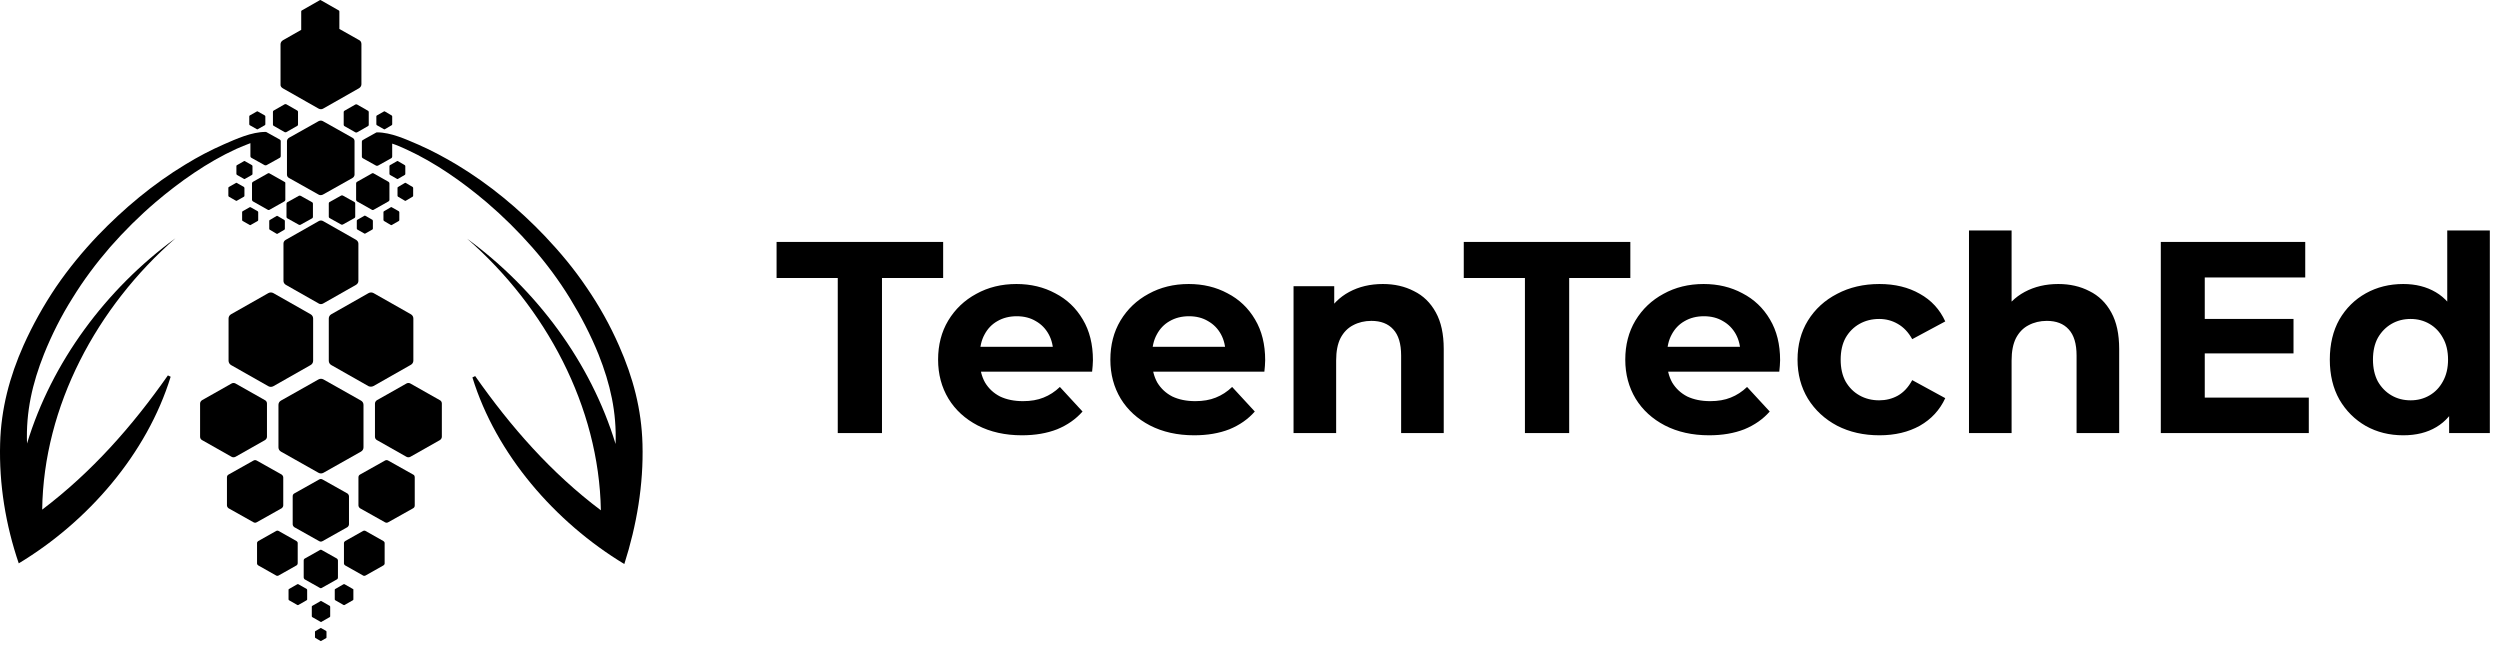 <?xml version="1.0" encoding="UTF-8"?> <svg xmlns="http://www.w3.org/2000/svg" width="146" height="38" viewBox="0 0 146 38" fill="none"><path d="M48.925 25.293V16.235H45.352V14.13H55.08V16.235H51.508V25.293H48.925ZM59.68 25.421C58.702 25.421 57.841 25.229 57.097 24.846C56.363 24.464 55.794 23.943 55.391 23.284C54.987 22.614 54.785 21.854 54.785 21.003C54.785 20.142 54.981 19.382 55.375 18.723C55.779 18.053 56.326 17.532 57.017 17.16C57.708 16.777 58.49 16.586 59.361 16.586C60.201 16.586 60.956 16.767 61.626 17.128C62.306 17.479 62.843 17.989 63.236 18.659C63.63 19.318 63.827 20.11 63.827 21.035C63.827 21.131 63.822 21.242 63.811 21.37C63.8 21.487 63.789 21.599 63.779 21.705H56.81V20.254H62.471L61.514 20.684C61.514 20.238 61.424 19.85 61.243 19.52C61.062 19.191 60.813 18.936 60.494 18.755C60.175 18.563 59.803 18.468 59.377 18.468C58.952 18.468 58.575 18.563 58.245 18.755C57.926 18.936 57.676 19.196 57.496 19.536C57.315 19.866 57.224 20.259 57.224 20.716V21.099C57.224 21.567 57.325 21.981 57.528 22.343C57.74 22.694 58.032 22.965 58.405 23.156C58.787 23.337 59.234 23.427 59.744 23.427C60.201 23.427 60.6 23.358 60.94 23.22C61.291 23.082 61.61 22.874 61.897 22.598L63.22 24.033C62.827 24.48 62.333 24.825 61.737 25.07C61.142 25.303 60.456 25.421 59.68 25.421ZM69.74 25.421C68.762 25.421 67.901 25.229 67.157 24.846C66.423 24.464 65.855 23.943 65.451 23.284C65.047 22.614 64.845 21.854 64.845 21.003C64.845 20.142 65.042 19.382 65.435 18.723C65.839 18.053 66.386 17.532 67.077 17.16C67.769 16.777 68.55 16.586 69.421 16.586C70.261 16.586 71.016 16.767 71.686 17.128C72.366 17.479 72.903 17.989 73.296 18.659C73.69 19.318 73.886 20.11 73.886 21.035C73.886 21.131 73.881 21.242 73.871 21.37C73.86 21.487 73.849 21.599 73.839 21.705H66.87V20.254H72.531L71.574 20.684C71.574 20.238 71.484 19.85 71.303 19.52C71.123 19.191 70.872 18.936 70.553 18.755C70.235 18.563 69.863 18.468 69.437 18.468C69.013 18.468 68.635 18.563 68.305 18.755C67.986 18.936 67.737 19.196 67.556 19.536C67.375 19.866 67.284 20.259 67.284 20.716V21.099C67.284 21.567 67.386 21.981 67.587 22.343C67.8 22.694 68.093 22.965 68.464 23.156C68.847 23.337 69.294 23.427 69.804 23.427C70.261 23.427 70.66 23.358 71 23.22C71.351 23.082 71.67 22.874 71.957 22.598L73.28 24.033C72.888 24.48 72.393 24.825 71.797 25.07C71.202 25.303 70.516 25.421 69.74 25.421ZM80.758 16.586C81.438 16.586 82.044 16.724 82.575 17.001C83.118 17.266 83.543 17.681 83.851 18.244C84.159 18.797 84.314 19.509 84.314 20.381V25.293H81.826V20.764C81.826 20.073 81.672 19.563 81.364 19.233C81.066 18.904 80.641 18.739 80.088 18.739C79.694 18.739 79.338 18.824 79.019 18.994C78.711 19.153 78.466 19.403 78.286 19.744C78.115 20.084 78.031 20.52 78.031 21.051V25.293H75.543V16.714H77.919V19.09L77.472 18.372C77.781 17.798 78.222 17.357 78.796 17.048C79.37 16.74 80.024 16.586 80.758 16.586ZM89.056 25.293V16.235H85.484V14.13H95.212V16.235H91.64V25.293H89.056ZM99.812 25.421C98.834 25.421 97.973 25.229 97.229 24.846C96.495 24.464 95.926 23.943 95.522 23.284C95.119 22.614 94.916 21.854 94.916 21.003C94.916 20.142 95.113 19.382 95.506 18.723C95.91 18.053 96.458 17.532 97.149 17.16C97.84 16.777 98.621 16.586 99.493 16.586C100.333 16.586 101.088 16.767 101.758 17.128C102.438 17.479 102.975 17.989 103.368 18.659C103.762 19.318 103.958 20.11 103.958 21.035C103.958 21.131 103.953 21.242 103.942 21.37C103.931 21.487 103.921 21.599 103.91 21.705H96.942V20.254H102.603L101.646 20.684C101.646 20.238 101.555 19.85 101.375 19.52C101.194 19.191 100.944 18.936 100.625 18.755C100.306 18.563 99.935 18.468 99.509 18.468C99.084 18.468 98.707 18.563 98.377 18.755C98.058 18.936 97.808 19.196 97.627 19.536C97.447 19.866 97.356 20.259 97.356 20.716V21.099C97.356 21.567 97.457 21.981 97.659 22.343C97.872 22.694 98.164 22.965 98.536 23.156C98.919 23.337 99.366 23.427 99.876 23.427C100.333 23.427 100.732 23.358 101.072 23.22C101.423 23.082 101.742 22.874 102.029 22.598L103.352 24.033C102.959 24.48 102.464 24.825 101.869 25.07C101.274 25.303 100.588 25.421 99.812 25.421ZM109.761 25.421C108.835 25.421 108.012 25.235 107.288 24.862C106.566 24.48 105.997 23.953 105.582 23.284C105.178 22.614 104.976 21.854 104.976 21.003C104.976 20.142 105.178 19.382 105.582 18.723C105.997 18.053 106.566 17.532 107.288 17.16C108.012 16.777 108.835 16.586 109.761 16.586C110.664 16.586 111.451 16.777 112.12 17.16C112.79 17.532 113.284 18.069 113.603 18.771L111.674 19.807C111.451 19.403 111.169 19.106 110.829 18.914C110.5 18.723 110.138 18.627 109.744 18.627C109.32 18.627 108.936 18.723 108.596 18.914C108.256 19.106 107.985 19.377 107.783 19.728C107.591 20.078 107.495 20.504 107.495 21.003C107.495 21.503 107.591 21.928 107.783 22.279C107.985 22.63 108.256 22.901 108.596 23.092C108.936 23.284 109.32 23.379 109.744 23.379C110.138 23.379 110.5 23.289 110.829 23.108C111.169 22.917 111.451 22.614 111.674 22.199L113.603 23.252C113.284 23.943 112.79 24.48 112.12 24.862C111.451 25.235 110.664 25.421 109.761 25.421ZM120.204 16.586C120.885 16.586 121.491 16.724 122.022 17.001C122.564 17.266 122.99 17.681 123.298 18.244C123.606 18.797 123.76 19.509 123.76 20.381V25.293H121.272V20.764C121.272 20.073 121.118 19.563 120.81 19.233C120.513 18.904 120.087 18.739 119.535 18.739C119.141 18.739 118.785 18.824 118.466 18.994C118.157 19.153 117.913 19.403 117.733 19.744C117.562 20.084 117.477 20.52 117.477 21.051V25.293H114.989V13.46H117.477V19.09L116.919 18.372C117.227 17.798 117.668 17.357 118.242 17.048C118.817 16.74 119.47 16.586 120.204 16.586ZM128.567 18.627H133.941V20.637H128.567V18.627ZM128.758 23.22H134.834V25.293H126.191V14.13H134.626V16.203H128.758V23.22ZM140.35 25.421C139.542 25.421 138.815 25.24 138.166 24.878C137.518 24.506 137.002 23.991 136.619 23.332C136.248 22.672 136.061 21.896 136.061 21.003C136.061 20.1 136.248 19.318 136.619 18.659C137.002 18 137.518 17.49 138.166 17.128C138.815 16.767 139.542 16.586 140.35 16.586C141.074 16.586 141.706 16.745 142.248 17.064C142.791 17.383 143.21 17.867 143.508 18.516C143.806 19.164 143.954 19.993 143.954 21.003C143.954 22.003 143.811 22.832 143.525 23.491C143.237 24.139 142.823 24.623 142.28 24.942C141.749 25.261 141.106 25.421 140.35 25.421ZM140.781 23.379C141.185 23.379 141.552 23.284 141.882 23.092C142.211 22.901 142.472 22.63 142.663 22.279C142.865 21.918 142.966 21.492 142.966 21.003C142.966 20.504 142.865 20.078 142.663 19.728C142.472 19.377 142.211 19.106 141.882 18.914C141.552 18.723 141.185 18.627 140.781 18.627C140.366 18.627 139.995 18.723 139.665 18.914C139.335 19.106 139.069 19.377 138.867 19.728C138.676 20.078 138.581 20.504 138.581 21.003C138.581 21.492 138.676 21.918 138.867 22.279C139.069 22.63 139.335 22.901 139.665 23.092C139.995 23.284 140.366 23.379 140.781 23.379ZM143.029 25.293V23.539L143.078 20.987L142.919 18.452V13.46H145.406V25.293H143.029Z" fill="black"></path><path d="M21.228 26.125V23.644C21.228 23.539 21.174 23.447 21.08 23.394L18.892 22.16C18.799 22.108 18.691 22.108 18.597 22.16L16.409 23.394C16.315 23.447 16.262 23.539 16.262 23.644V26.125C16.262 26.23 16.315 26.322 16.409 26.375L18.597 27.609C18.691 27.662 18.799 27.662 18.892 27.609L21.08 26.375C21.174 26.322 21.228 26.23 21.228 26.125Z" fill="black"></path><path d="M25.683 23.368L23.965 22.396C23.898 22.357 23.804 22.357 23.737 22.396L22.019 23.368C21.952 23.407 21.898 23.486 21.898 23.565V25.508C21.898 25.587 21.939 25.666 22.019 25.705L23.737 26.677C23.804 26.716 23.898 26.716 23.965 26.677L25.683 25.705C25.75 25.666 25.804 25.587 25.804 25.508V23.565C25.804 23.486 25.764 23.407 25.683 23.368Z" fill="black"></path><path d="M16.555 14.229V16.409C16.555 16.501 16.608 16.58 16.689 16.632L18.608 17.722C18.689 17.774 18.796 17.774 18.877 17.722L20.796 16.632C20.877 16.58 20.93 16.501 20.93 16.409V14.229C20.93 14.137 20.877 14.059 20.796 14.006L18.877 12.916C18.796 12.864 18.689 12.864 18.608 12.916L16.689 14.006C16.595 14.059 16.555 14.137 16.555 14.229Z" fill="black"></path><path d="M20.584 8.045L18.853 7.073C18.785 7.034 18.692 7.034 18.611 7.073L16.88 8.045C16.812 8.085 16.759 8.163 16.759 8.242V10.198C16.759 10.277 16.799 10.356 16.88 10.395L18.611 11.367C18.678 11.406 18.772 11.406 18.853 11.367L20.584 10.395C20.651 10.356 20.705 10.277 20.705 10.198V8.242C20.705 8.163 20.665 8.085 20.584 8.045Z" fill="black"></path><path d="M22.689 10.618L21.83 10.133C21.79 10.106 21.75 10.106 21.709 10.133L20.851 10.618C20.81 10.645 20.797 10.671 20.797 10.71V11.669C20.797 11.708 20.824 11.748 20.851 11.761L21.709 12.246C21.75 12.273 21.79 12.273 21.83 12.246L22.689 11.761C22.73 11.734 22.743 11.708 22.743 11.669V10.71C22.743 10.671 22.716 10.632 22.689 10.618Z" fill="black"></path><path d="M20.02 11.419C19.993 11.406 19.953 11.406 19.926 11.419L19.241 11.8C19.215 11.813 19.201 11.853 19.201 11.879V12.654C19.201 12.68 19.215 12.719 19.241 12.732L19.926 13.113C19.953 13.127 19.993 13.127 20.02 13.113L20.704 12.732C20.731 12.719 20.745 12.68 20.745 12.654V11.879C20.745 11.853 20.731 11.813 20.704 11.8L20.02 11.419Z" fill="black"></path><path d="M21.28 13.638C21.293 13.652 21.32 13.652 21.334 13.638L21.75 13.402C21.763 13.389 21.776 13.376 21.776 13.35V12.89C21.776 12.877 21.763 12.851 21.75 12.838L21.334 12.601C21.32 12.588 21.293 12.588 21.28 12.601L20.864 12.838C20.85 12.851 20.837 12.864 20.837 12.89V13.35C20.837 13.363 20.85 13.389 20.864 13.402L21.28 13.638Z" fill="black"></path><path d="M22.394 12.392V12.851C22.394 12.864 22.407 12.89 22.42 12.904L22.823 13.14C22.837 13.153 22.863 13.153 22.877 13.14L23.293 12.904C23.306 12.89 23.32 12.877 23.32 12.851V12.392C23.32 12.378 23.306 12.352 23.293 12.339L22.877 12.103C22.863 12.089 22.837 12.089 22.823 12.103L22.42 12.339C22.407 12.352 22.394 12.365 22.394 12.392Z" fill="black"></path><path d="M23.241 9.411C23.227 9.398 23.201 9.398 23.187 9.411L22.771 9.647C22.758 9.66 22.744 9.673 22.744 9.7V10.159C22.744 10.172 22.758 10.198 22.771 10.212L23.187 10.448C23.201 10.461 23.227 10.461 23.241 10.448L23.643 10.212C23.657 10.198 23.67 10.185 23.67 10.159V9.7C23.67 9.686 23.657 9.66 23.643 9.647L23.241 9.411Z" fill="black"></path><path d="M22.422 7.546C22.435 7.559 22.462 7.559 22.475 7.546L22.878 7.31C22.891 7.297 22.905 7.284 22.905 7.257V6.798C22.905 6.785 22.891 6.758 22.878 6.745L22.475 6.509C22.462 6.496 22.435 6.496 22.422 6.509L22.005 6.745C21.992 6.758 21.979 6.771 21.979 6.798V7.257C21.979 7.27 21.992 7.297 22.005 7.31L22.422 7.546Z" fill="black"></path><path d="M23.698 10.684C23.684 10.671 23.658 10.671 23.644 10.684L23.242 10.921C23.228 10.934 23.215 10.947 23.215 10.973V11.433C23.215 11.446 23.228 11.472 23.242 11.485L23.644 11.722C23.658 11.735 23.684 11.735 23.698 11.722L24.101 11.485C24.114 11.472 24.128 11.459 24.128 11.433V10.973C24.128 10.96 24.114 10.934 24.101 10.921L23.698 10.684Z" fill="black"></path><path d="M20.757 6.102L20.113 6.47C20.086 6.483 20.072 6.509 20.072 6.549V7.284C20.072 7.31 20.086 7.35 20.113 7.363L20.757 7.73C20.784 7.743 20.824 7.743 20.851 7.73L21.495 7.363C21.522 7.35 21.535 7.323 21.535 7.284V6.549C21.535 6.522 21.522 6.483 21.495 6.47L20.851 6.102C20.824 6.089 20.784 6.089 20.757 6.102Z" fill="black"></path><path d="M16.517 5.157L18.598 6.339C18.691 6.391 18.799 6.391 18.879 6.339L20.96 5.157C21.054 5.104 21.107 5.012 21.107 4.92V2.57C21.107 2.465 21.054 2.373 20.96 2.334L19.819 1.69V0.666C19.819 0.653 19.805 0.627 19.792 0.614L18.732 0.01C18.718 -0.003 18.691 -0.003 18.678 0.01L17.618 0.614C17.604 0.627 17.591 0.64 17.591 0.666V1.743L16.531 2.347C16.437 2.4 16.383 2.491 16.383 2.583V4.934C16.369 5.012 16.423 5.104 16.517 5.157Z" fill="black"></path><path d="M20.381 30.616V28.988C20.381 28.922 20.341 28.857 20.287 28.817L18.838 28.003C18.77 27.964 18.703 27.964 18.636 28.003L17.187 28.817C17.12 28.857 17.093 28.909 17.093 28.988V30.616C17.093 30.682 17.133 30.747 17.187 30.787L18.636 31.601C18.703 31.64 18.77 31.64 18.838 31.601L20.287 30.787C20.341 30.747 20.381 30.682 20.381 30.616Z" fill="black"></path><path d="M24.127 27.714L22.677 26.9C22.61 26.86 22.543 26.86 22.476 26.9L21.026 27.714C20.959 27.753 20.933 27.806 20.933 27.884V29.512C20.933 29.578 20.973 29.644 21.026 29.683L22.476 30.497C22.543 30.537 22.61 30.537 22.677 30.497L24.127 29.683C24.194 29.644 24.221 29.591 24.221 29.512V27.884C24.221 27.806 24.194 27.74 24.127 27.714Z" fill="black"></path><path d="M18.797 32.125C18.756 32.099 18.716 32.099 18.676 32.125L17.79 32.624C17.75 32.65 17.736 32.69 17.736 32.729V33.727C17.736 33.766 17.763 33.806 17.79 33.832L18.676 34.331C18.716 34.357 18.756 34.357 18.797 34.331L19.683 33.832C19.723 33.806 19.736 33.766 19.736 33.727V32.729C19.736 32.69 19.709 32.65 19.683 32.624L18.797 32.125Z" fill="black"></path><path d="M17.911 34.397L17.428 34.121C17.401 34.108 17.387 34.108 17.361 34.121L16.877 34.397C16.851 34.41 16.851 34.436 16.851 34.449V35.001C16.851 35.027 16.864 35.04 16.877 35.053L17.361 35.329C17.387 35.342 17.401 35.342 17.428 35.329L17.911 35.053C17.938 35.04 17.938 35.014 17.938 35.001V34.449C17.938 34.436 17.924 34.41 17.911 34.397Z" fill="black"></path><path d="M13.753 26.677L15.47 25.705C15.538 25.666 15.591 25.587 15.591 25.508V23.565C15.591 23.486 15.551 23.407 15.47 23.368L13.753 22.396C13.685 22.357 13.591 22.357 13.524 22.396L11.806 23.368C11.739 23.407 11.685 23.486 11.685 23.565V25.508C11.685 25.587 11.726 25.666 11.806 25.705L13.524 26.677C13.591 26.716 13.672 26.716 13.753 26.677Z" fill="black"></path><path d="M13.495 21.32L15.67 22.554C15.764 22.606 15.871 22.606 15.965 22.554L18.139 21.32C18.233 21.267 18.287 21.175 18.287 21.07V18.602C18.287 18.497 18.233 18.405 18.139 18.352L15.965 17.118C15.871 17.066 15.764 17.066 15.67 17.118L13.495 18.352C13.401 18.405 13.348 18.497 13.348 18.602V21.07C13.348 21.162 13.401 21.267 13.495 21.32Z" fill="black"></path><path d="M21.818 22.541L23.993 21.306C24.087 21.254 24.14 21.162 24.14 21.057V18.602C24.14 18.497 24.087 18.405 23.993 18.352L21.818 17.118C21.724 17.066 21.617 17.066 21.523 17.118L19.349 18.352C19.255 18.405 19.201 18.497 19.201 18.602V21.07C19.201 21.175 19.255 21.267 19.349 21.32L21.523 22.554C21.617 22.593 21.724 22.593 21.818 22.541Z" fill="black"></path><path d="M16.542 29.512V27.884C16.542 27.819 16.502 27.753 16.448 27.714L14.999 26.9C14.932 26.86 14.864 26.86 14.797 26.9L13.348 27.714C13.281 27.753 13.254 27.806 13.254 27.884V29.512C13.254 29.578 13.294 29.644 13.348 29.683L14.797 30.497C14.864 30.537 14.932 30.537 14.999 30.497L16.448 29.683C16.502 29.644 16.542 29.578 16.542 29.512Z" fill="black"></path><path d="M17.386 32.9V31.718C17.386 31.666 17.36 31.627 17.319 31.6L16.272 31.009C16.232 30.983 16.178 30.983 16.125 31.009L15.078 31.6C15.038 31.627 15.011 31.666 15.011 31.718V32.9C15.011 32.953 15.038 32.992 15.078 33.018L16.125 33.609C16.165 33.636 16.219 33.636 16.272 33.609L17.319 33.018C17.36 32.992 17.386 32.94 17.386 32.9Z" fill="black"></path><path d="M20.61 34.397L20.127 34.121C20.1 34.108 20.087 34.108 20.06 34.121L19.577 34.397C19.55 34.41 19.55 34.436 19.55 34.449V35.001C19.55 35.027 19.563 35.04 19.577 35.053L20.06 35.329C20.087 35.342 20.1 35.342 20.127 35.329L20.61 35.053C20.637 35.04 20.637 35.014 20.637 35.001V34.449C20.651 34.436 20.637 34.41 20.61 34.397Z" fill="black"></path><path d="M18.773 35.106C18.759 35.106 18.746 35.093 18.746 35.093C18.733 35.093 18.719 35.093 18.719 35.106L18.236 35.382C18.209 35.395 18.209 35.422 18.209 35.435V35.986C18.209 36.012 18.223 36.026 18.236 36.039L18.719 36.314C18.733 36.314 18.746 36.328 18.746 36.328C18.759 36.328 18.773 36.328 18.773 36.314L19.256 36.039C19.283 36.026 19.283 35.999 19.283 35.986V35.435C19.283 35.408 19.269 35.395 19.256 35.382L18.773 35.106Z" fill="black"></path><path d="M18.758 36.682C18.744 36.669 18.731 36.669 18.718 36.682L18.422 36.852C18.409 36.865 18.395 36.879 18.395 36.892V37.22C18.395 37.233 18.409 37.246 18.422 37.26L18.718 37.43C18.731 37.443 18.744 37.443 18.758 37.43L19.053 37.26C19.067 37.246 19.067 37.233 19.067 37.22V36.892C19.067 36.879 19.053 36.865 19.053 36.852L18.758 36.682Z" fill="black"></path><path d="M22.395 31.6L21.349 31.009C21.308 30.983 21.255 30.983 21.201 31.009L20.154 31.6C20.114 31.627 20.087 31.666 20.087 31.718V32.9C20.087 32.953 20.114 32.992 20.154 33.018L21.201 33.609C21.241 33.636 21.295 33.636 21.349 33.609L22.395 33.018C22.436 32.992 22.463 32.953 22.463 32.9V31.718C22.463 31.666 22.436 31.627 22.395 31.6Z" fill="black"></path><path d="M16.609 10.618L15.75 10.133C15.71 10.106 15.67 10.106 15.63 10.133L14.771 10.618C14.73 10.645 14.717 10.671 14.717 10.71V11.669C14.717 11.708 14.744 11.748 14.771 11.761L15.63 12.246C15.67 12.273 15.71 12.273 15.75 12.246L16.609 11.761C16.649 11.734 16.663 11.708 16.663 11.669V10.71C16.676 10.671 16.649 10.632 16.609 10.618Z" fill="black"></path><path d="M16.731 11.893V12.667C16.731 12.694 16.745 12.733 16.772 12.746L17.456 13.127C17.483 13.14 17.523 13.14 17.55 13.127L18.235 12.746C18.262 12.733 18.275 12.694 18.275 12.667V11.893C18.275 11.866 18.262 11.827 18.235 11.814L17.55 11.433C17.523 11.42 17.483 11.42 17.456 11.433L16.772 11.814C16.758 11.827 16.731 11.853 16.731 11.893Z" fill="black"></path><path d="M16.636 13.362V12.903C16.636 12.89 16.623 12.863 16.61 12.85L16.207 12.614C16.193 12.601 16.167 12.601 16.153 12.614L15.751 12.85C15.737 12.863 15.724 12.876 15.724 12.903V13.362C15.724 13.376 15.737 13.402 15.751 13.415L16.153 13.651C16.167 13.664 16.193 13.664 16.207 13.651L16.61 13.415C16.623 13.402 16.636 13.389 16.636 13.362Z" fill="black"></path><path d="M14.583 12.102L14.166 12.338C14.153 12.351 14.14 12.365 14.14 12.391V12.85C14.14 12.864 14.153 12.89 14.166 12.903L14.583 13.139C14.596 13.152 14.623 13.152 14.636 13.139L15.052 12.903C15.066 12.89 15.079 12.877 15.079 12.85V12.391C15.079 12.378 15.066 12.351 15.052 12.338L14.636 12.102C14.623 12.102 14.596 12.102 14.583 12.102Z" fill="black"></path><path d="M14.302 9.411C14.289 9.398 14.262 9.398 14.249 9.411L13.832 9.647C13.819 9.66 13.806 9.673 13.806 9.7V10.159C13.806 10.172 13.819 10.198 13.832 10.212L14.249 10.448C14.262 10.461 14.289 10.461 14.302 10.448L14.718 10.212C14.732 10.198 14.745 10.185 14.745 10.159V9.7C14.745 9.686 14.732 9.66 14.718 9.647L14.302 9.411Z" fill="black"></path><path d="M15 7.546C15.013 7.559 15.04 7.559 15.053 7.546L15.469 7.31C15.483 7.297 15.496 7.284 15.496 7.257V6.798C15.496 6.785 15.483 6.758 15.469 6.745L15.053 6.509C15.04 6.496 15.013 6.496 15 6.509L14.584 6.745C14.57 6.758 14.557 6.771 14.557 6.798V7.257C14.557 7.27 14.57 7.297 14.584 7.31L15 7.546Z" fill="black"></path><path d="M13.779 10.684L13.363 10.921C13.349 10.934 13.336 10.947 13.336 10.973V11.433C13.336 11.446 13.349 11.472 13.363 11.485L13.779 11.722C13.792 11.735 13.819 11.735 13.832 11.722L14.249 11.485C14.262 11.472 14.275 11.459 14.275 11.433V10.973C14.275 10.96 14.262 10.934 14.249 10.921L13.832 10.684C13.819 10.671 13.792 10.671 13.779 10.684Z" fill="black"></path><path d="M15.981 7.349L16.625 7.717C16.652 7.73 16.692 7.73 16.719 7.717L17.363 7.349C17.39 7.336 17.404 7.31 17.404 7.271V6.535C17.404 6.509 17.39 6.47 17.363 6.457L16.719 6.089C16.692 6.076 16.652 6.076 16.625 6.089L15.981 6.457C15.954 6.47 15.94 6.496 15.94 6.535V7.271C15.94 7.31 15.954 7.336 15.981 7.349Z" fill="black"></path><path d="M10.248 13.914C6.195 16.881 3.027 21.136 1.578 25.902C1.511 24.051 1.886 22.396 2.571 20.676C3.027 19.547 3.578 18.444 4.235 17.407C4.88 16.356 5.618 15.372 6.436 14.426C7.255 13.494 8.141 12.614 9.094 11.8C10.503 10.605 12.101 9.476 13.792 8.701C14.06 8.583 14.342 8.465 14.624 8.36V9.122C14.624 9.161 14.637 9.187 14.678 9.214L15.456 9.647C15.483 9.66 15.523 9.66 15.563 9.647L16.342 9.214C16.369 9.2 16.395 9.161 16.395 9.122V8.242C16.395 8.203 16.382 8.176 16.342 8.15L15.563 7.717C15.55 7.704 15.523 7.704 15.51 7.704C14.691 7.704 13.805 8.111 13.08 8.426C12.302 8.767 11.55 9.161 10.825 9.607C8.933 10.75 7.228 12.181 5.712 13.757C4.826 14.689 3.994 15.7 3.269 16.763C2.544 17.84 1.913 18.969 1.376 20.164C0.558 22.002 0.061 23.88 0.007 25.902C-0.06 28.279 0.33 30.655 1.095 32.9C5.148 30.458 8.584 26.493 9.966 22.002L9.805 21.924C7.725 24.891 5.363 27.569 2.464 29.762C2.544 23.709 5.658 17.919 10.248 13.914Z" fill="black"></path><path d="M37.521 25.929C37.467 23.907 36.971 22.042 36.152 20.191C35.628 18.996 34.998 17.867 34.259 16.79C33.535 15.714 32.702 14.716 31.817 13.784C30.3 12.195 28.595 10.777 26.703 9.634C25.978 9.201 25.226 8.794 24.448 8.453C23.71 8.137 22.837 7.73 22.019 7.73C22.005 7.73 21.978 7.73 21.965 7.744L21.186 8.177C21.16 8.19 21.133 8.229 21.133 8.269V9.149C21.133 9.188 21.146 9.214 21.186 9.24L21.965 9.674C21.992 9.687 22.032 9.687 22.072 9.674L22.851 9.24C22.878 9.227 22.904 9.188 22.904 9.149V8.387C23.186 8.479 23.455 8.597 23.737 8.728C25.428 9.503 27.025 10.632 28.434 11.827C29.387 12.641 30.273 13.521 31.092 14.453C31.91 15.385 32.649 16.383 33.293 17.434C33.937 18.484 34.501 19.574 34.957 20.703C35.642 22.423 36.017 24.078 35.95 25.929C34.501 21.163 31.333 16.908 27.28 13.941C31.87 17.946 34.984 23.736 35.091 29.802C32.192 27.623 29.83 24.931 27.75 21.963L27.589 22.042C28.971 26.533 32.42 30.498 36.46 32.94C37.185 30.669 37.588 28.292 37.521 25.929Z" fill="black"></path></svg> 
